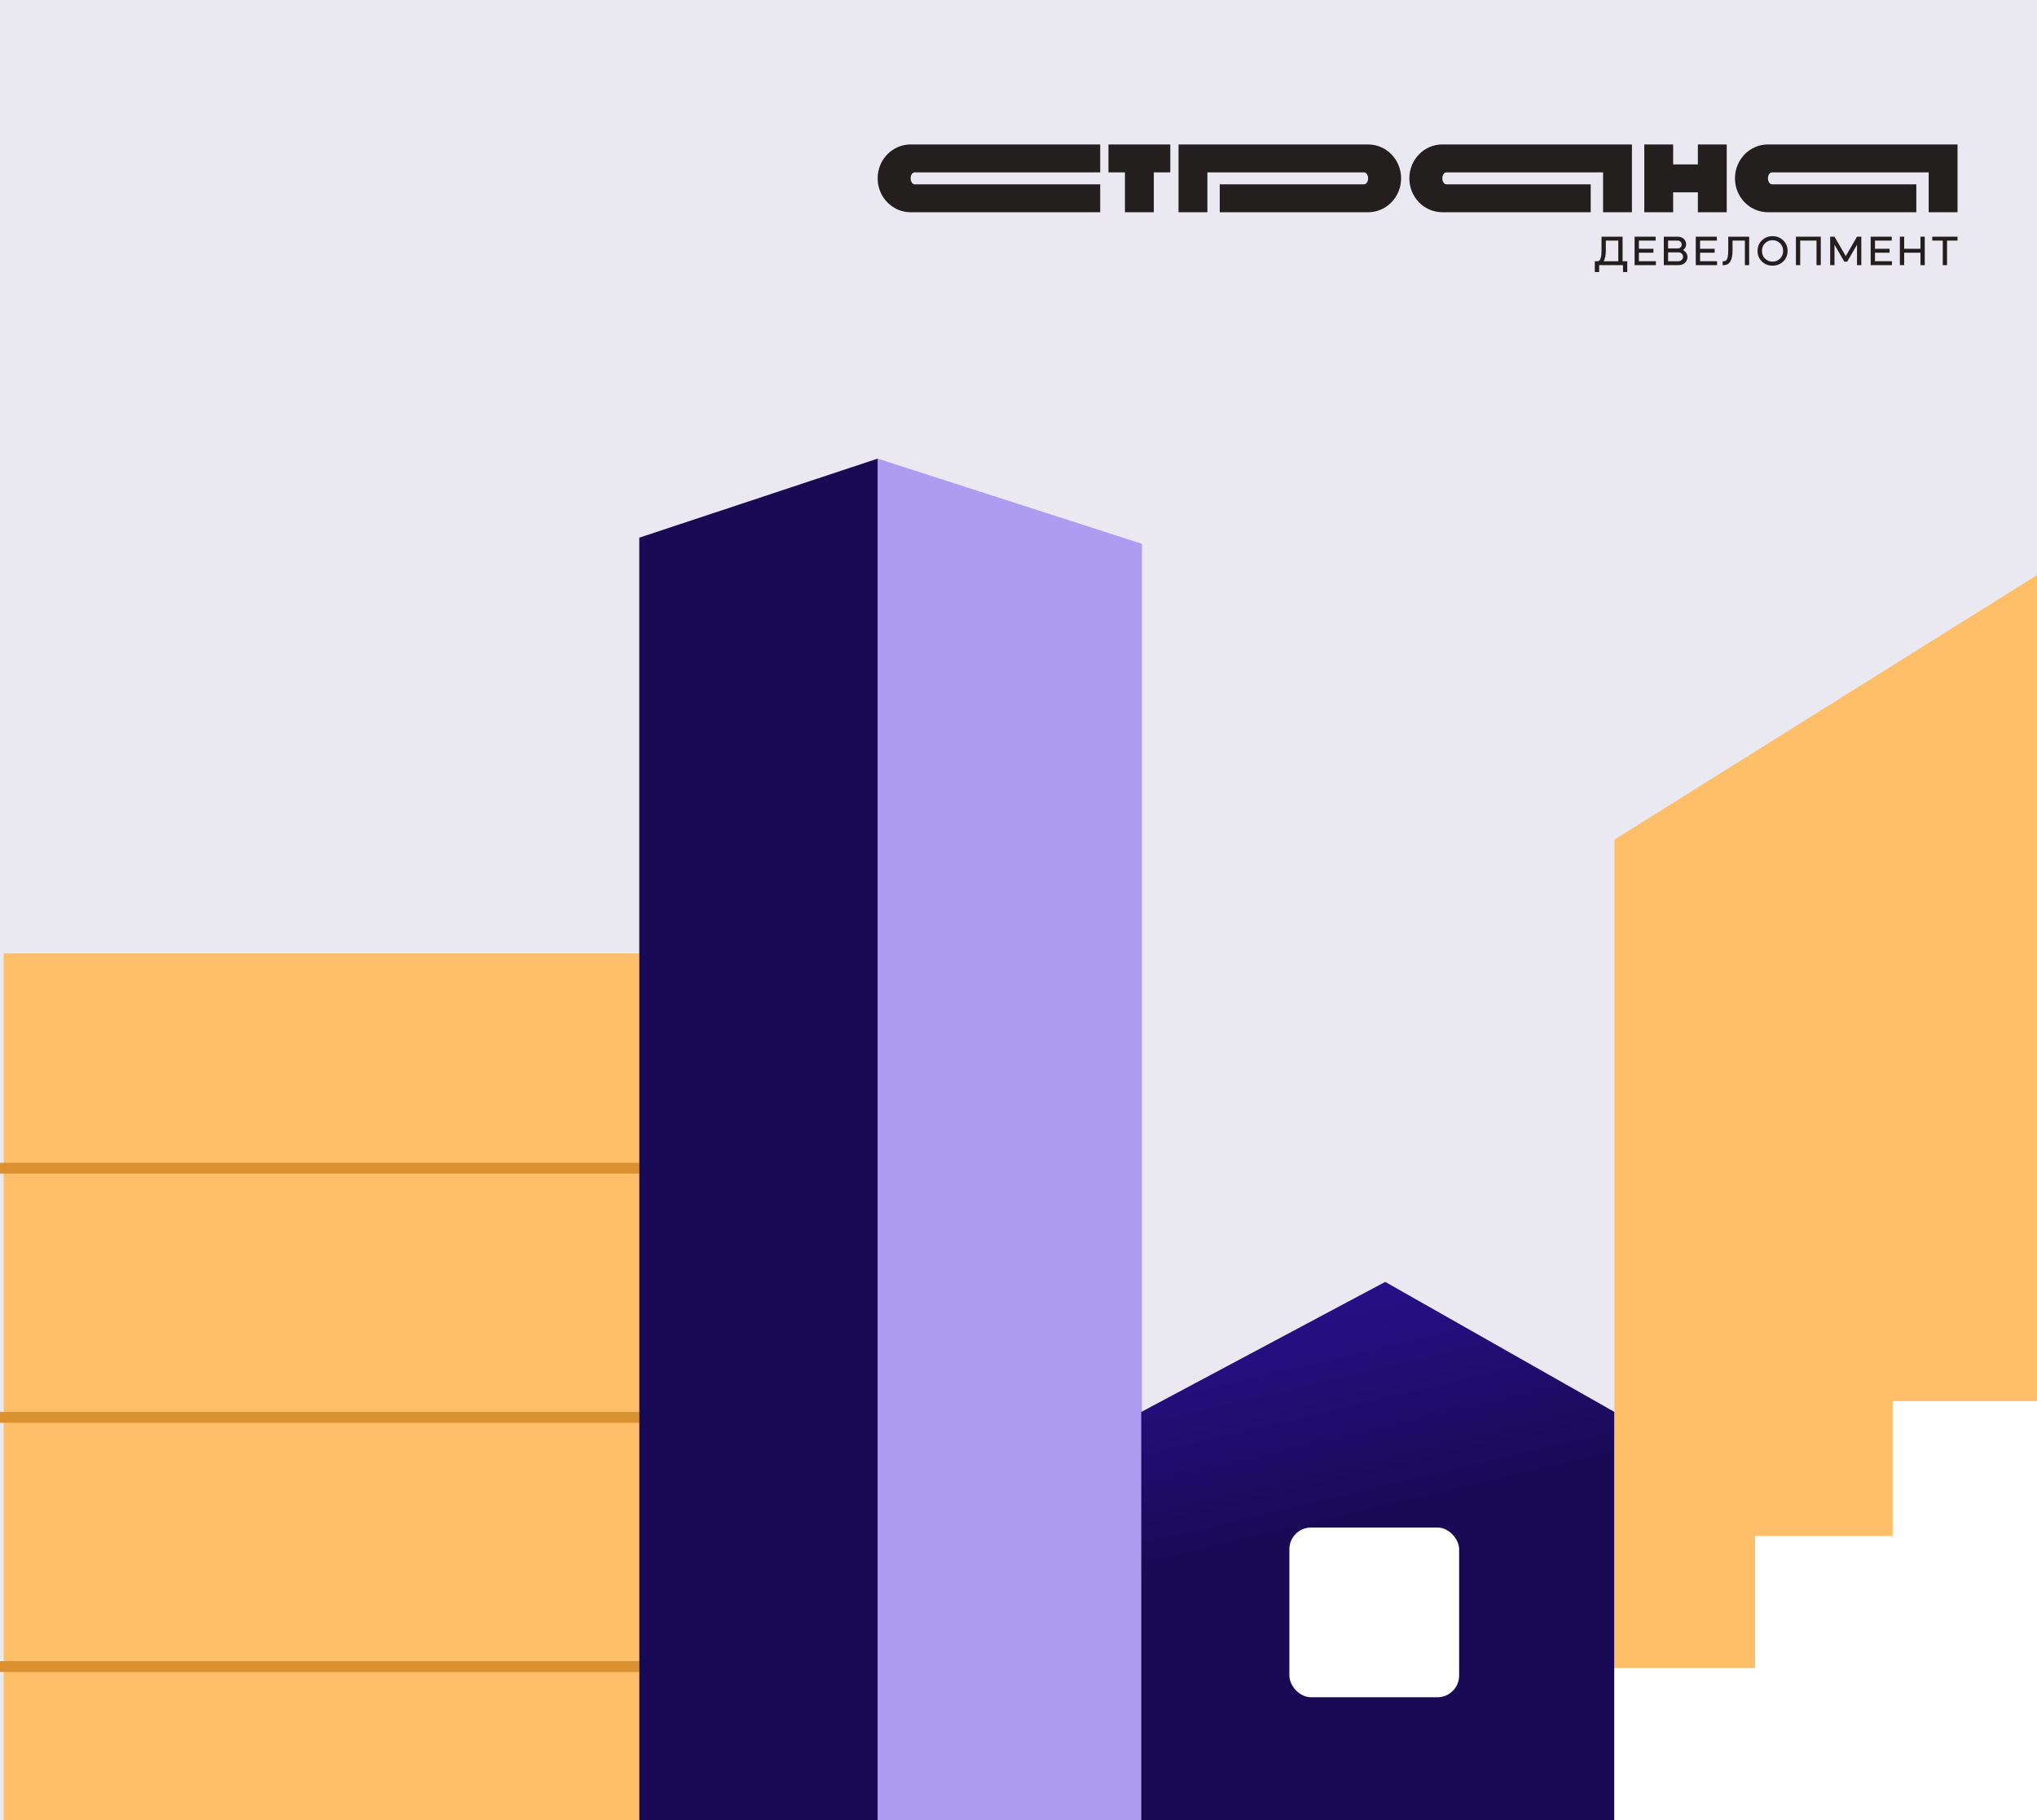 <svg width="564" height="504" viewBox="0 0 564 504" fill="none" xmlns="http://www.w3.org/2000/svg">
<rect x="0" y="0" width="564" height="504" fill="#808080" stroke="none"/>
<g clip-path="url(#clip0_17_663)">
<rect width="564" height="504" fill="#EAE9F2"/>
<path d="M177 264H1V504H177V264Z" fill="#FFBF69"/>
<path fill-rule="evenodd" clip-rule="evenodd" d="M177 325H0V322H177V325Z" fill="#DB912F"/>
<path fill-rule="evenodd" clip-rule="evenodd" d="M177 394H0V391H177V394Z" fill="#DB912F"/>
<path fill-rule="evenodd" clip-rule="evenodd" d="M177 463H0V460H177V463Z" fill="#DB912F"/>
<path d="M316.18 535.945H243V127L316.18 150.593V535.945Z" fill="#AC9DF0"/>
<path d="M243 536L177 535.727V148.894L243 127V536Z" fill="#180A54"/>
<path d="M316 507H447V391L383.531 355L316 391V507Z" fill="#180A54"/>
<path d="M316 507H447V391L383.531 355L316 391V507Z" fill="url(#paint0_linear_17_663)" fill-opacity="0.59"/>
<path d="M447 535.5H566V158L447 232.5V535.5Z" fill="#FFBF69"/>
<path fill-rule="evenodd" clip-rule="evenodd" d="M252.13 58.774C247.088 58.774 243 54.571 243 49.387C243 44.203 247.088 40 252.13 40H304.626V47.73H253.271C252.641 47.73 252.13 48.472 252.13 49.387C252.13 50.302 252.641 51.044 253.271 51.044H304.626V58.774H252.13ZM387.935 49.387C387.935 54.571 383.847 58.774 378.805 58.774H337.721V51.044H377.664C378.294 51.044 378.805 50.302 378.805 49.387C378.805 48.472 378.294 47.73 377.664 47.73L334.298 47.73V58.774H326.309V47.73V40H378.805C383.847 40 387.935 44.203 387.935 49.387ZM399.348 58.774C394.305 58.774 390.217 54.571 390.217 49.387C390.217 44.203 394.305 40 399.348 40H451.845V47.73V58.774H443.855V47.73L400.488 47.73C399.858 47.73 399.348 48.472 399.348 49.387C399.348 50.302 399.858 51.044 400.488 51.044H440.431V58.774H399.348ZM480.374 49.387C480.374 54.571 484.462 58.774 489.505 58.774H530.588V51.044H490.645C490.015 51.044 489.505 50.302 489.505 49.387C489.505 48.472 490.015 47.73 490.645 47.73L534.011 47.73V58.774H542V47.73V40H489.505C484.462 40 480.374 44.203 480.374 49.387ZM319.462 47.73H324.027V40H306.908V47.73H311.473V58.774H319.462V47.73ZM463.257 58.774V53.252H470.103V58.774H478.092V40H470.103V45.522H463.257V40H455.266V58.774H463.257Z" fill="#241F1F"/>
<path d="M442.773 73.423V75.339H441.571V72.337H442.5C443.118 72.142 443.428 71.165 443.428 69.406V65.54H449.256V72.337H450.554V75.339H449.376V73.423H442.773ZM444.011 72.337H448.068V66.626H444.617V69.359C444.617 70.683 444.416 71.675 444.011 72.337Z" fill="#241F1F"/>
<path d="M452.585 65.54H458.414V66.626H453.774V68.892H457.806V69.978H453.774V72.337H458.474V73.423H452.585V65.54Z" fill="#241F1F"/>
<path d="M464.727 73.423H460.671V65.54H464.501C465.175 65.54 465.734 65.738 466.177 66.135C466.63 66.532 466.856 67.031 466.856 67.63C466.856 68.3 466.571 68.845 466 69.265C466.38 69.452 466.677 69.717 466.893 70.059C467.113 70.402 467.225 70.78 467.225 71.192C467.225 71.823 466.988 72.357 466.513 72.792C466.035 73.213 465.441 73.423 464.727 73.423ZM464.727 69.884H461.86V72.337H464.727C465.092 72.337 465.392 72.22 465.631 71.987C465.877 71.753 466 71.461 466 71.111C466 70.76 465.877 70.468 465.631 70.235C465.392 70.001 465.092 69.884 464.727 69.884ZM464.501 66.626H461.86V68.798H464.501C464.826 68.798 465.096 68.697 465.311 68.495C465.525 68.284 465.631 68.023 465.631 67.712C465.631 67.401 465.525 67.144 465.311 66.941C465.096 66.731 464.826 66.626 464.501 66.626Z" fill="#241F1F"/>
<path d="M469.523 65.54H475.353V66.626H470.714V68.892H474.748V69.978H470.714V72.337H475.413V73.423H469.523V65.54Z" fill="#241F1F"/>
<path d="M477.263 73.423H476.953V72.337H477.263C477.534 72.337 477.747 72.263 477.906 72.115C478.31 71.749 478.512 70.834 478.512 69.371V65.54H484.305V73.423H483.118V66.626H479.701V69.371C479.701 72.072 478.89 73.423 477.263 73.423Z" fill="#241F1F"/>
<path d="M486.628 69.488C486.628 68.32 487.025 67.347 487.817 66.569C488.611 65.79 489.598 65.4 490.78 65.4C491.962 65.4 492.947 65.79 493.742 66.569C494.543 67.355 494.943 68.328 494.943 69.488C494.943 70.641 494.543 71.61 493.742 72.396C492.947 73.175 491.962 73.564 490.78 73.564C489.598 73.564 488.611 73.175 487.817 72.396C487.025 71.618 486.628 70.648 486.628 69.488ZM487.853 69.488C487.853 70.329 488.13 71.034 488.686 71.602C489.248 72.163 489.948 72.443 490.78 72.443C491.605 72.443 492.299 72.163 492.861 71.602C493.425 71.026 493.706 70.322 493.706 69.488C493.706 68.647 493.425 67.942 492.861 67.374C492.306 66.806 491.612 66.522 490.78 66.522C489.938 66.522 489.241 66.806 488.686 67.374C488.13 67.927 487.853 68.632 487.853 69.488Z" fill="#241F1F"/>
<path d="M498.441 66.626V73.423H497.252V65.54H504.139V73.423H502.95V66.626H498.441Z" fill="#241F1F"/>
<path d="M507.932 73.423H506.743V65.54H507.932L511.048 70.924L514.166 65.54H515.355V73.423H514.166V67.77L511.441 72.466H510.657L507.932 67.759V73.423Z" fill="#241F1F"/>
<path d="M517.95 65.54H523.781V66.626H519.141V68.892H523.174V69.978H519.141V72.337H523.839V73.423H517.95V65.54Z" fill="#241F1F"/>
<path d="M527.224 73.423H526.035V65.54H527.224V68.892H531.734V65.54H532.923V73.423H531.734V69.978H527.224V73.423Z" fill="#241F1F"/>
<path d="M537.906 66.626H535.003V65.54H542V66.626H539.097V73.423H537.906V66.626Z" fill="#241F1F"/>
<rect x="357" y="423" width="47" height="47" rx="6" fill="white"/>
<path d="M447 461.912V535H524.034H564.069H603V425.368H564.069V388H524.034V425.368H485.931V461.912H447Z" fill="white"/>
</g>
<defs>
<linearGradient id="paint0_linear_17_663" x1="356" y1="355" x2="372" y2="422.5" gradientUnits="userSpaceOnUse">
<stop stop-color="#3216B5"/>
<stop offset="1" stop-color="#3216B5" stop-opacity="0"/>
</linearGradient>
<clipPath id="clip0_17_663">
<rect width="564" height="504" fill="white"/>
</clipPath>
</defs>
</svg>
